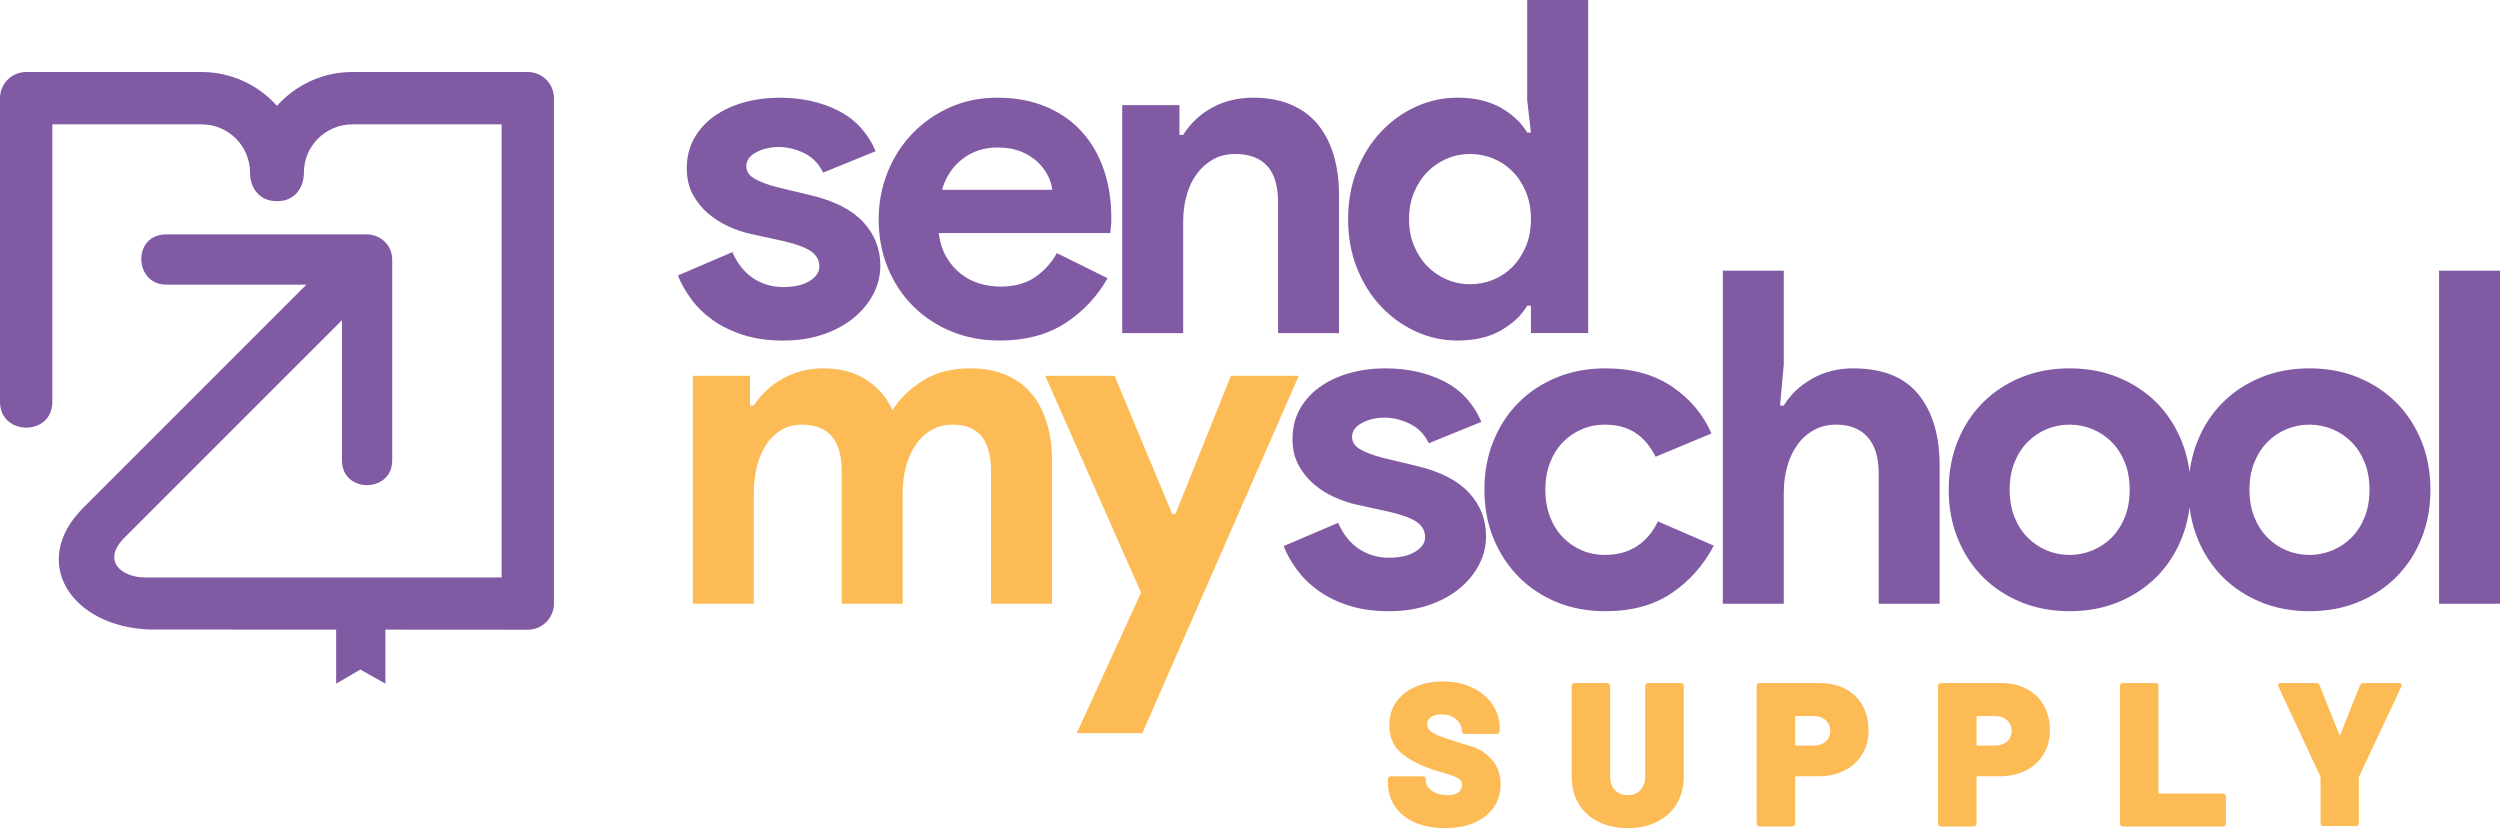 <?xml version="1.0" encoding="UTF-8"?>
<!DOCTYPE svg PUBLIC "-//W3C//DTD SVG 1.1//EN" "http://www.w3.org/Graphics/SVG/1.1/DTD/svg11.dtd">
<!-- Creator: CorelDRAW 2021 (64 Bit) -->
<svg xmlns="http://www.w3.org/2000/svg" xml:space="preserve" width="94.649mm" height="31.353mm" version="1.1" style="shape-rendering:geometricPrecision; text-rendering:geometricPrecision; image-rendering:optimizeQuality; fill-rule:evenodd; clip-rule:evenodd"
viewBox="0 0 4552.43 1508.02"
 xmlns:xlink="http://www.w3.org/1999/xlink"
 xmlns:xodm="http://www.corel.com/coreldraw/odm/2003">
 <defs>
  <style type="text/css">
   <![CDATA[
    .fil2 {fill:#815AA4}
    .fil1 {fill:#FCBB55;fill-rule:nonzero}
    .fil0 {fill:#815AA4;fill-rule:nonzero}
   ]]>
  </style>
 </defs>
 <g id="Camada_x0020_1">
  <g id="_2243917586576">
   <path class="fil0" d="M1425.96 620.13c-27.12,0 -51.26,-3.39 -72.43,-10.17 -21.18,-6.78 -39.54,-15.68 -55.07,-26.68 -15.53,-11.01 -28.66,-23.72 -39.39,-38.12 -10.73,-14.41 -18.92,-28.95 -24.57,-43.63l99.12 -42.35c9.61,21.46 22.45,37.41 38.54,47.87 16.1,10.45 34.03,15.67 53.8,15.67 20.33,0 36.42,-3.67 48.29,-11.01 11.86,-7.33 17.79,-16.09 17.79,-26.26 0,-11.3 -4.94,-20.48 -14.83,-27.54 -9.88,-7.07 -26.96,-13.42 -51.25,-19.06l-58.45 -12.71c-13,-2.82 -26.41,-7.34 -40.24,-13.56 -13.84,-6.21 -26.41,-14.12 -37.7,-23.71 -11.29,-9.61 -20.61,-21.18 -27.95,-34.74 -7.33,-13.55 -11,-29.37 -11,-47.44 0,-20.33 4.37,-38.4 13.13,-54.22 8.75,-15.81 20.75,-29.23 36,-40.23 15.25,-11.01 33.18,-19.49 53.8,-25.41 20.61,-5.93 42.77,-8.9 66.5,-8.9 39.54,0 74.84,7.77 105.89,23.3 31.07,15.53 53.94,40.24 68.62,74.12l-95.72 38.97c-7.91,-16.38 -19.48,-28.23 -34.73,-35.58 -15.25,-7.34 -30.5,-11.02 -45.75,-11.02 -15.82,0 -29.66,3.25 -41.51,9.75 -11.86,6.49 -17.79,14.83 -17.79,24.99 0,9.6 4.94,17.22 14.83,22.88 9.88,5.64 23.29,10.73 40.23,15.25l63.54 15.25c42.36,10.16 73.85,26.39 94.46,48.7 20.61,22.3 30.92,48.71 30.92,79.21 0,18.08 -4.23,35.3 -12.71,51.68 -8.47,16.38 -20.47,30.92 -36,43.62 -15.53,12.71 -34.17,22.73 -55.91,30.08 -21.74,7.34 -45.89,11.02 -72.43,11.02zm590.89 -113.53c-19.2,33.89 -45.04,61.29 -77.51,82.18 -32.48,20.89 -72.15,31.35 -119.03,31.35 -31.63,0 -60.85,-5.51 -87.68,-16.52 -26.82,-11.01 -50.12,-26.41 -69.89,-46.17 -19.77,-19.76 -35.16,-43.07 -46.16,-69.89 -11.02,-26.83 -16.52,-56.33 -16.52,-88.52 0,-29.94 5.36,-58.31 16.09,-85.14 10.74,-26.83 25.71,-50.27 44.91,-70.32 19.2,-20.05 41.93,-36 68.19,-47.86 26.27,-11.87 55.21,-17.8 86.84,-17.8 33.32,0 62.96,5.51 88.95,16.53 25.97,11.01 47.72,26.26 65.23,45.75 17.51,19.48 30.78,42.5 39.82,69.04 9.03,26.55 13.55,55.34 13.55,86.41 0,3.95 0,7.34 0,10.17 -0.56,3.39 -0.84,6.49 -0.84,9.31 -0.57,2.82 -0.85,5.94 -0.85,9.33l-312.6 0c2.25,16.94 6.92,31.48 13.98,43.62 7.06,12.15 15.81,22.31 26.26,30.5 10.46,8.19 21.89,14.12 34.31,17.79 12.42,3.67 25.13,5.5 38.12,5.5 25.41,0 46.45,-5.78 63.11,-17.36 16.66,-11.58 29.8,-26.13 39.39,-43.63l92.34 45.75zm-100.82 -160.95c-0.56,-7.34 -2.96,-15.54 -7.2,-24.57 -4.24,-9.04 -10.44,-17.51 -18.64,-25.41 -8.19,-7.91 -18.35,-14.4 -30.5,-19.48 -12.14,-5.08 -26.68,-7.62 -43.62,-7.62 -23.72,0 -44.62,6.78 -62.7,20.33 -18.07,13.56 -30.78,32.47 -38.12,56.77l200.77 0zm231.71 -99.97l6.78 0c12.99,-20.9 30.5,-37.42 52.52,-49.56 22.02,-12.15 47.16,-18.22 75.39,-18.22 25.98,0 48.86,4.24 68.62,12.72 19.77,8.47 36.01,20.47 48.72,36 12.71,15.53 22.3,34.17 28.81,55.91 6.49,21.75 9.73,45.89 9.73,72.44l0 251.6 -110.98 0 0 -238.05c0,-29.94 -6.63,-52.1 -19.91,-66.51 -13.27,-14.4 -32.62,-21.61 -58.03,-21.61 -15.25,0 -28.66,3.25 -40.23,9.75 -11.58,6.49 -21.46,15.25 -29.66,26.26 -8.19,11.01 -14.4,24 -18.63,38.96 -4.24,14.97 -6.35,30.93 -6.35,47.87l0 203.32 -110.98 0 0 -415.11 104.2 0 0 54.23zm640.04 310.91l-6.79 0c-10.17,17.5 -25.97,32.47 -47.44,44.89 -21.46,12.43 -48.01,18.64 -79.64,18.64 -26.54,0 -51.81,-5.51 -75.81,-16.52 -24.01,-11.01 -45.19,-26.27 -63.54,-45.75 -18.36,-19.49 -32.9,-42.78 -43.63,-69.89 -10.73,-27.11 -16.09,-56.76 -16.09,-88.95 0,-32.2 5.36,-61.84 16.09,-88.95 10.74,-27.11 25.27,-50.41 43.63,-69.89 18.35,-19.49 39.53,-34.74 63.54,-45.75 24,-11.01 49.28,-16.53 75.81,-16.53 31.63,0 58.17,6.21 79.64,18.64 21.47,12.43 37.27,27.4 47.44,44.91l6.79 0 -6.79 -59.3 0 -182.15 110.99 0 0 606.57 -104.2 0 0 -49.98zm-110.99 -38.97c14.69,0 28.67,-2.68 41.93,-8.04 13.28,-5.38 25,-13.14 35.16,-23.3 10.16,-10.17 18.36,-22.6 24.56,-37.28 6.21,-14.68 9.33,-31.35 9.33,-49.98 0,-18.64 -3.11,-35.3 -9.33,-49.99 -6.2,-14.68 -14.4,-27.1 -24.56,-37.27 -10.17,-10.17 -21.88,-17.93 -35.16,-23.29 -13.27,-5.37 -27.24,-8.06 -41.93,-8.06 -14.68,0 -28.66,2.82 -41.94,8.47 -13.27,5.65 -24.98,13.56 -35.15,23.73 -10.16,10.16 -18.36,22.58 -24.57,37.27 -6.21,14.68 -9.32,31.06 -9.32,49.14 0,18.07 3.1,34.45 9.32,49.13 6.21,14.68 14.41,27.11 24.57,37.28 10.17,10.16 21.88,18.07 35.15,23.71 13.28,5.65 27.26,8.47 41.94,8.47zm-147.83 595.38c-27.11,0 -51.26,-3.39 -72.43,-10.16 -21.18,-6.79 -39.53,-15.68 -55.07,-26.68 -15.53,-11.02 -28.66,-23.73 -39.39,-38.12 -10.73,-14.41 -18.92,-28.95 -24.56,-43.63l99.12 -42.35c9.61,21.46 22.45,37.41 38.55,47.87 16.1,10.45 34.03,15.67 53.8,15.67 20.34,0 36.42,-3.67 48.29,-11.02 11.86,-7.33 17.79,-16.09 17.79,-26.26 0,-11.29 -4.94,-20.48 -14.83,-27.54 -9.89,-7.06 -26.97,-13.41 -51.25,-19.06l-58.45 -12.71c-13,-2.82 -26.41,-7.34 -40.24,-13.55 -13.84,-6.21 -26.41,-14.12 -37.7,-23.72 -11.3,-9.61 -20.61,-21.18 -27.96,-34.74 -7.33,-13.55 -11,-29.37 -11,-47.44 0,-20.33 4.37,-38.4 13.13,-54.22 8.76,-15.81 20.75,-29.23 36,-40.23 15.25,-11.02 33.18,-19.49 53.8,-25.41 20.61,-5.94 42.77,-8.91 66.5,-8.91 39.53,0 74.83,7.78 105.89,23.3 31.07,15.53 53.94,40.24 68.62,74.12l-95.72 38.97c-7.9,-16.38 -19.48,-28.24 -34.73,-35.58 -15.25,-7.34 -30.49,-11.01 -45.75,-11.01 -15.82,0 -29.66,3.25 -41.51,9.74 -11.86,6.49 -17.79,14.83 -17.79,25 0,9.6 4.94,17.22 14.83,22.87 9.89,5.65 23.29,10.73 40.23,15.25l63.54 15.25c42.36,10.17 73.85,26.4 94.46,48.71 20.61,22.3 30.92,48.71 30.92,79.21 0,18.08 -4.23,35.3 -12.71,51.68 -8.47,16.38 -20.47,30.92 -36,43.62 -15.53,12.71 -34.17,22.73 -55.91,30.08 -21.75,7.34 -45.89,11.01 -72.44,11.01zm591.75 -119.45c-18.08,35.01 -43.36,63.68 -75.83,85.98 -32.48,22.31 -73,33.47 -121.57,33.47 -32.19,0 -61.7,-5.51 -88.53,-16.52 -26.83,-11.02 -49.98,-26.41 -69.46,-46.18 -19.49,-19.76 -34.74,-43.06 -45.75,-69.89 -11.01,-26.82 -16.52,-56.33 -16.52,-88.52 0,-32.2 5.5,-61.84 16.52,-88.95 11.01,-27.12 26.26,-50.41 45.75,-69.89 19.48,-19.49 42.63,-34.74 69.46,-45.75 26.83,-11.01 56.34,-16.53 88.53,-16.53 48.01,0 88.39,11.02 121.14,33.05 32.75,22.02 56.76,50.54 72.01,85.56l-101.65 42.35c-9.6,-19.2 -21.88,-33.74 -36.85,-43.62 -14.97,-9.88 -33.74,-14.83 -56.33,-14.83 -14.69,0 -28.53,2.82 -41.51,8.47 -12.99,5.64 -24.42,13.56 -34.31,23.72 -9.88,10.17 -17.65,22.59 -23.29,37.28 -5.65,14.67 -8.47,31.06 -8.47,49.14 0,18.07 2.82,34.45 8.47,49.13 5.65,14.69 13.41,27.12 23.29,37.28 9.89,10.17 21.32,18.07 34.31,23.72 12.99,5.65 26.82,8.47 41.51,8.47 23.15,0 42.77,-5.22 58.87,-15.67 16.1,-10.46 28.95,-25.55 38.55,-45.33l101.67 44.06zm16.52 -500.68l110.99 0 0 170.28 -6.79 75.4 6.79 0c11.86,-19.77 28.95,-36 51.25,-48.71 22.31,-12.71 47.3,-19.07 74.97,-19.07 53.65,0 93.33,15.82 119.03,47.45 25.69,31.63 38.54,74.84 38.54,129.61l0 251.61 -110.97 0 0 -238.05c0,-28.81 -6.79,-50.69 -20.33,-65.66 -13.56,-14.97 -32.48,-22.45 -56.77,-22.45 -15.25,0 -28.81,3.25 -40.66,9.74 -11.86,6.49 -21.88,15.39 -30.08,26.68 -8.18,11.3 -14.4,24.42 -18.63,39.4 -4.24,14.97 -6.35,30.92 -6.35,47.87l0 202.47 -110.99 0 0 -606.57zm631.57 177.9c32.19,0 61.7,5.52 88.53,16.53 26.83,11 49.98,26.26 69.46,45.75 19.49,19.48 34.74,42.77 45.76,69.89 11,27.11 16.52,56.76 16.52,88.95 0,32.19 -5.52,61.83 -16.52,88.95 -11.01,27.1 -26.27,50.4 -45.76,69.89 -19.48,19.48 -42.63,34.73 -69.46,45.75 -26.82,11 -56.34,16.52 -88.53,16.52 -32.19,0 -61.7,-5.51 -88.53,-16.52 -26.82,-11.02 -49.98,-26.27 -69.46,-45.75 -19.49,-19.49 -34.74,-42.79 -45.75,-69.89 -11.02,-27.12 -16.52,-56.77 -16.52,-88.95 0,-32.2 5.5,-61.84 16.52,-88.95 11,-27.12 26.25,-50.41 45.75,-69.89 19.48,-19.49 42.63,-34.74 69.46,-45.75 26.84,-11.01 56.34,-16.53 88.53,-16.53zm0 339.72c14.12,0 27.81,-2.68 41.09,-8.05 13.27,-5.37 24.99,-13.14 35.16,-23.3 10.16,-10.16 18.21,-22.59 24.15,-37.27 5.93,-14.69 8.89,-31.35 8.89,-49.98 0,-18.64 -2.96,-35.3 -8.89,-49.99 -5.94,-14.68 -13.98,-27.11 -24.15,-37.27 -10.17,-10.17 -21.88,-17.93 -35.16,-23.29 -13.27,-5.37 -26.97,-8.06 -41.09,-8.06 -14.68,0 -28.52,2.68 -41.51,8.06 -12.99,5.36 -24.56,13.13 -34.73,23.29 -10.17,10.16 -18.21,22.59 -24.15,37.27 -5.93,14.69 -8.89,31.35 -8.89,49.99 0,18.63 2.96,35.29 8.89,49.98 5.94,14.68 13.98,27.11 24.15,37.27 10.17,10.17 21.74,17.93 34.73,23.3 13,5.36 26.83,8.05 41.51,8.05zm436.71 -339.72c32.19,0 61.7,5.52 88.53,16.53 26.83,11 49.98,26.26 69.46,45.75 19.49,19.48 34.74,42.77 45.76,69.89 11,27.11 16.52,56.76 16.52,88.95 0,32.19 -5.52,61.83 -16.52,88.95 -11.01,27.1 -26.27,50.4 -45.76,69.89 -19.48,19.48 -42.63,34.73 -69.46,45.75 -26.82,11 -56.34,16.52 -88.53,16.52 -32.19,0 -61.7,-5.51 -88.53,-16.52 -26.82,-11.02 -49.98,-26.27 -69.46,-45.75 -19.49,-19.49 -34.74,-42.79 -45.75,-69.89 -11.02,-27.12 -16.52,-56.77 -16.52,-88.95 0,-32.2 5.5,-61.84 16.52,-88.95 11,-27.12 26.25,-50.41 45.75,-69.89 19.48,-19.49 42.63,-34.74 69.46,-45.75 26.84,-11.01 56.34,-16.53 88.53,-16.53zm0 339.72c14.12,0 27.81,-2.68 41.08,-8.05 13.28,-5.37 25,-13.14 35.16,-23.3 10.16,-10.16 18.21,-22.59 24.14,-37.27 5.94,-14.69 8.9,-31.35 8.9,-49.98 0,-18.64 -2.96,-35.3 -8.9,-49.99 -5.93,-14.68 -13.98,-27.11 -24.14,-37.27 -10.17,-10.17 -21.88,-17.93 -35.16,-23.29 -13.27,-5.37 -26.96,-8.06 -41.08,-8.06 -14.68,0 -28.52,2.68 -41.51,8.06 -12.99,5.36 -24.57,13.13 -34.73,23.29 -10.17,10.16 -18.21,22.59 -24.15,37.27 -5.94,14.69 -8.89,31.35 -8.89,49.99 0,18.63 2.96,35.29 8.89,49.98 5.94,14.68 13.98,27.11 24.15,37.27 10.16,10.17 21.74,17.93 34.73,23.3 13,5.36 26.83,8.05 41.51,8.05zm235.93 88.95l0 -606.57 110.99 0 0 606.57 -110.99 0z"/>
   <path class="fil1" d="M1261.6 684.34l104.2 0 0 54.22 6.79 0c12.99,-20.33 30.64,-36.71 52.94,-49.14 22.31,-12.43 47.02,-18.64 74.13,-18.64 31.62,0 58.17,7.34 79.63,22.03 21.46,14.68 36.71,32.76 45.75,54.22 13,-20.9 31.35,-38.83 55.07,-53.8 23.72,-14.97 52.52,-22.46 86.41,-22.46 25.41,0 47.44,4.1 66.08,12.29 18.64,8.2 34.03,19.63 46.16,34.31 12.15,14.69 21.32,32.34 27.54,52.95 6.21,20.61 9.32,43.07 9.32,67.35l0 261.77 -110.98 0 0 -241.44c0,-56.48 -23.15,-84.72 -69.47,-84.72 -14.68,0 -27.68,3.25 -38.96,9.74 -11.3,6.49 -20.76,15.25 -28.39,26.27 -7.62,11 -13.55,24.15 -17.79,39.39 -4.23,15.25 -6.35,31.62 -6.35,49.13l0 201.63 -110.97 0 0 -241.44c0,-56.48 -24.28,-84.72 -72.86,-84.72 -14.12,0 -26.54,3.25 -37.27,9.74 -10.73,6.49 -19.76,15.25 -27.11,26.27 -7.34,11 -12.99,24.15 -16.95,39.39 -3.95,15.25 -5.92,31.62 -5.92,49.13l0 201.63 -110.99 0 0 -415.11zm816.24 394.78l-174.51 -394.78 126.22 0 105.05 251.6 5.93 0 100.82 -251.6 123.68 0 -284.8 650.62 -119.45 0 117.06 -255.84z"/>
   <path class="fil2" d="M504.37 192.88c-34.73,-39.19 -84.8,-61.75 -137.31,-61.75l-319.41 0c-26.31,0 -47.66,21.35 -47.66,47.66 0,184.33 0,368.66 0,552.98 0,62.19 95.32,63.04 95.32,0 0,-168.44 0,-336.89 0,-505.33l271.75 0c48.83,0 88.27,39.36 88.27,88.27 0,28.3 18,51.52 47.66,51.52 0.93,-0.02 1.82,-0.02 2.75,0 29.88,0 47.66,-23.34 47.66,-51.82 0,-48.76 39.75,-87.97 88.28,-87.97l271.75 0 0 825.14 -649.09 -0.01c-42.15,0 -80.38,-29.82 -37.47,-72.72l395.81 -395.8 0 255.35c0,60.31 91.54,59.74 91.54,0l0 -365.86c0,-25.33 -20.08,-44.87 -45.11,-45.75l-366.48 -0.01c-62.16,0 -58.79,91.53 0,91.53l255.35 0 -406.52 406.52c-98.57,98.58 -22.06,216.63 121.42,221.51 0,0.14 168.84,0.18 339.24,0.18l0 98.45 44.01 -25.81 45.64 25.81 0 -98.45 259.31 0.17c26.31,0 47.66,-21.34 47.66,-47.66l0 -920.27c0,-26.31 -21.35,-47.66 -47.66,-47.66l-319.4 0c-52.53,0 -102.57,22.55 -137.31,61.75z"/>
   <path class="fil1" d="M2631.41 1508.02c-20.9,0 -39.19,-3.42 -54.86,-10.26 -15.68,-6.84 -27.8,-16.6 -36.39,-29.29 -8.58,-12.69 -12.87,-27.37 -12.87,-44.03l0 -5.22c0,-1.74 0.5,-3.11 1.49,-4.11 1,-1 2.36,-1.49 4.1,-1.49l57.84 0c1.74,0 3.11,0.5 4.1,1.49 1,1 1.5,2.37 1.5,4.11l0 2.24c0,6.96 3.67,13.13 11,18.47 7.34,5.35 17.1,8.02 29.3,8.02 9.2,0 15.8,-1.93 19.78,-5.79 3.98,-3.86 5.97,-8.15 5.97,-12.88 0,-5.47 -2.49,-9.58 -7.46,-12.31 -4.97,-2.74 -14.05,-6.09 -27.24,-10.08l-10.82 -2.98c-24.63,-7.46 -45.28,-17.42 -61.95,-29.85 -16.67,-12.44 -25,-30.47 -25,-54.11 0,-15.67 4.23,-29.54 12.69,-41.6 8.46,-12.07 20.09,-21.33 34.89,-27.8 14.8,-6.47 31.41,-9.7 49.81,-9.7 19.4,0 37.01,3.61 52.8,10.82 15.8,7.21 28.24,17.42 37.32,30.6 9.08,13.19 13.62,28.24 13.62,45.15l0 3.36c0,1.74 -0.5,3.11 -1.49,4.11 -1,1 -2.36,1.49 -4.1,1.49l-57.84 0c-1.74,0 -3.11,-0.5 -4.1,-1.49 -1,-1 -1.5,-2.37 -1.5,-4.11l0 -0.37c0,-7.46 -3.36,-14.24 -10.07,-20.34 -6.72,-6.09 -15.8,-9.14 -27.24,-9.14 -7.96,0 -14.24,1.62 -18.84,4.85 -4.6,3.24 -6.9,7.71 -6.9,13.43 0,4.48 1.68,8.27 5.04,11.38 3.36,3.11 8.52,6.1 15.49,8.96 6.96,2.86 17.66,6.53 32.09,11.01 1.99,0.75 10.76,3.42 26.31,8.02 15.55,4.6 28.55,12.94 38.99,25 10.45,12.07 15.68,26.68 15.68,43.85 0,16.67 -4.23,31.03 -12.69,43.1 -8.46,12.07 -20.27,21.34 -35.45,27.8 -15.17,6.47 -32.84,9.71 -52.98,9.71zm332.8 0c-20.15,0 -38,-3.86 -53.55,-11.57 -15.55,-7.71 -27.55,-18.66 -36.01,-32.84 -8.46,-14.18 -12.69,-30.6 -12.69,-49.26l0 -164.94c0,-1.74 0.5,-3.11 1.5,-4.1 1,-1 2.36,-1.5 4.1,-1.5l58.96 0c1.75,0 3.11,0.5 4.11,1.5 1,0.99 1.49,2.36 1.49,4.1l0 164.94c0,10.2 2.92,18.35 8.77,24.44 5.85,6.09 13.62,9.14 23.32,9.14 9.46,0 17.1,-3.11 22.95,-9.33 5.84,-6.22 8.77,-14.3 8.77,-24.26l0 -164.94c0,-1.74 0.5,-3.11 1.49,-4.1 1,-1 2.37,-1.5 4.11,-1.5l58.96 0c1.74,0 3.11,0.5 4.11,1.5 0.99,0.99 1.49,2.36 1.49,4.1l0 164.94c0,18.66 -4.23,35.08 -12.69,49.26 -8.46,14.18 -20.4,25.13 -35.82,32.84 -15.42,7.71 -33.21,11.57 -53.36,11.57zm349.6 -264.2c17.66,0 33.21,3.54 46.65,10.63 13.43,7.09 23.82,17.17 31.16,30.23 7.34,13.06 11.01,28.05 11.01,44.97 0,16.67 -3.86,31.35 -11.57,44.03 -7.71,12.69 -18.54,22.51 -32.47,29.48 -13.93,6.96 -29.98,10.45 -48.14,10.45l-39.56 0c-1.25,0 -1.87,0.62 -1.87,1.87l0 83.96c0,1.74 -0.5,3.11 -1.5,4.11 -0.99,1 -2.36,1.49 -4.1,1.49l-58.96 0c-1.74,0 -3.11,-0.5 -4.11,-1.49 -1,-1 -1.49,-2.37 -1.49,-4.11l0 -250.02c0,-1.74 0.5,-3.11 1.49,-4.1 1,-1 2.37,-1.5 4.11,-1.5l109.34 0zm-11.57 113.81c9.21,0 16.6,-2.42 22.2,-7.28 5.6,-4.85 8.4,-11.25 8.4,-19.22 0,-8.21 -2.8,-14.8 -8.4,-19.78 -5.6,-4.98 -13,-7.46 -22.2,-7.46l-31.35 0c-1.25,0 -1.87,0.63 -1.87,1.87l0 50c0,1.25 0.62,1.87 1.87,1.87l31.35 0zm341.76 -113.81c17.66,0 33.21,3.54 46.65,10.63 13.43,7.09 23.82,17.17 31.16,30.23 7.34,13.06 11.01,28.05 11.01,44.97 0,16.67 -3.86,31.35 -11.57,44.03 -7.71,12.69 -18.54,22.51 -32.47,29.48 -13.93,6.96 -29.98,10.45 -48.14,10.45l-39.56 0c-1.25,0 -1.87,0.62 -1.87,1.87l0 83.96c0,1.74 -0.5,3.11 -1.5,4.11 -0.99,1 -2.36,1.49 -4.1,1.49l-58.96 0c-1.74,0 -3.11,-0.5 -4.11,-1.49 -1,-1 -1.49,-2.37 -1.49,-4.11l0 -250.02c0,-1.74 0.5,-3.11 1.49,-4.1 1,-1 2.37,-1.5 4.11,-1.5l109.34 0zm-11.57 113.81c9.21,0 16.6,-2.42 22.2,-7.28 5.6,-4.85 8.4,-11.25 8.4,-19.22 0,-8.21 -2.8,-14.8 -8.4,-19.78 -5.6,-4.98 -13,-7.46 -22.2,-7.46l-31.35 0c-1.25,0 -1.87,0.63 -1.87,1.87l0 50c0,1.25 0.62,1.87 1.87,1.87l31.35 0zm233.54 147.4c-1.75,0 -3.11,-0.5 -4.11,-1.49 -1,-1 -1.49,-2.37 -1.49,-4.11l0 -250.02c0,-1.74 0.5,-3.11 1.49,-4.1 1,-1 2.36,-1.5 4.11,-1.5l58.96 0c1.74,0 3.11,0.5 4.1,1.5 1,0.99 1.5,2.36 1.5,4.1l0 193.67c0,1.25 0.62,1.87 1.86,1.87l115.31 0c1.74,0 3.11,0.5 4.1,1.49 1,1 1.5,2.37 1.5,4.11l0 48.88c0,1.74 -0.5,3.11 -1.5,4.11 -1,1 -2.36,1.49 -4.1,1.49l-181.73 0zm365.27 -0.75c-1.74,0 -3.11,-0.5 -4.11,-1.5 -1,-0.99 -1.49,-2.36 -1.49,-4.1l0 -82.47 -0.38 -2.24 -76.12 -163.45 -0.75 -2.99c0,-2.49 1.62,-3.73 4.85,-3.73l64.18 0c3.23,0 5.47,1.5 6.72,4.48l35.45 89.19c0.75,1.74 1.49,1.74 2.24,0l35.45 -89.19c1.25,-2.98 3.48,-4.48 6.72,-4.48l64.56 0c3.23,0 4.85,1.25 4.85,3.73l-0.75 2.99 -76.87 163.45c-0.25,0.5 -0.38,1.24 -0.38,2.24l0 82.47c0,1.74 -0.5,3.11 -1.49,4.1 -1,1 -2.37,1.5 -4.11,1.5l-58.58 0z"/>
  </g>
 </g>
</svg>
